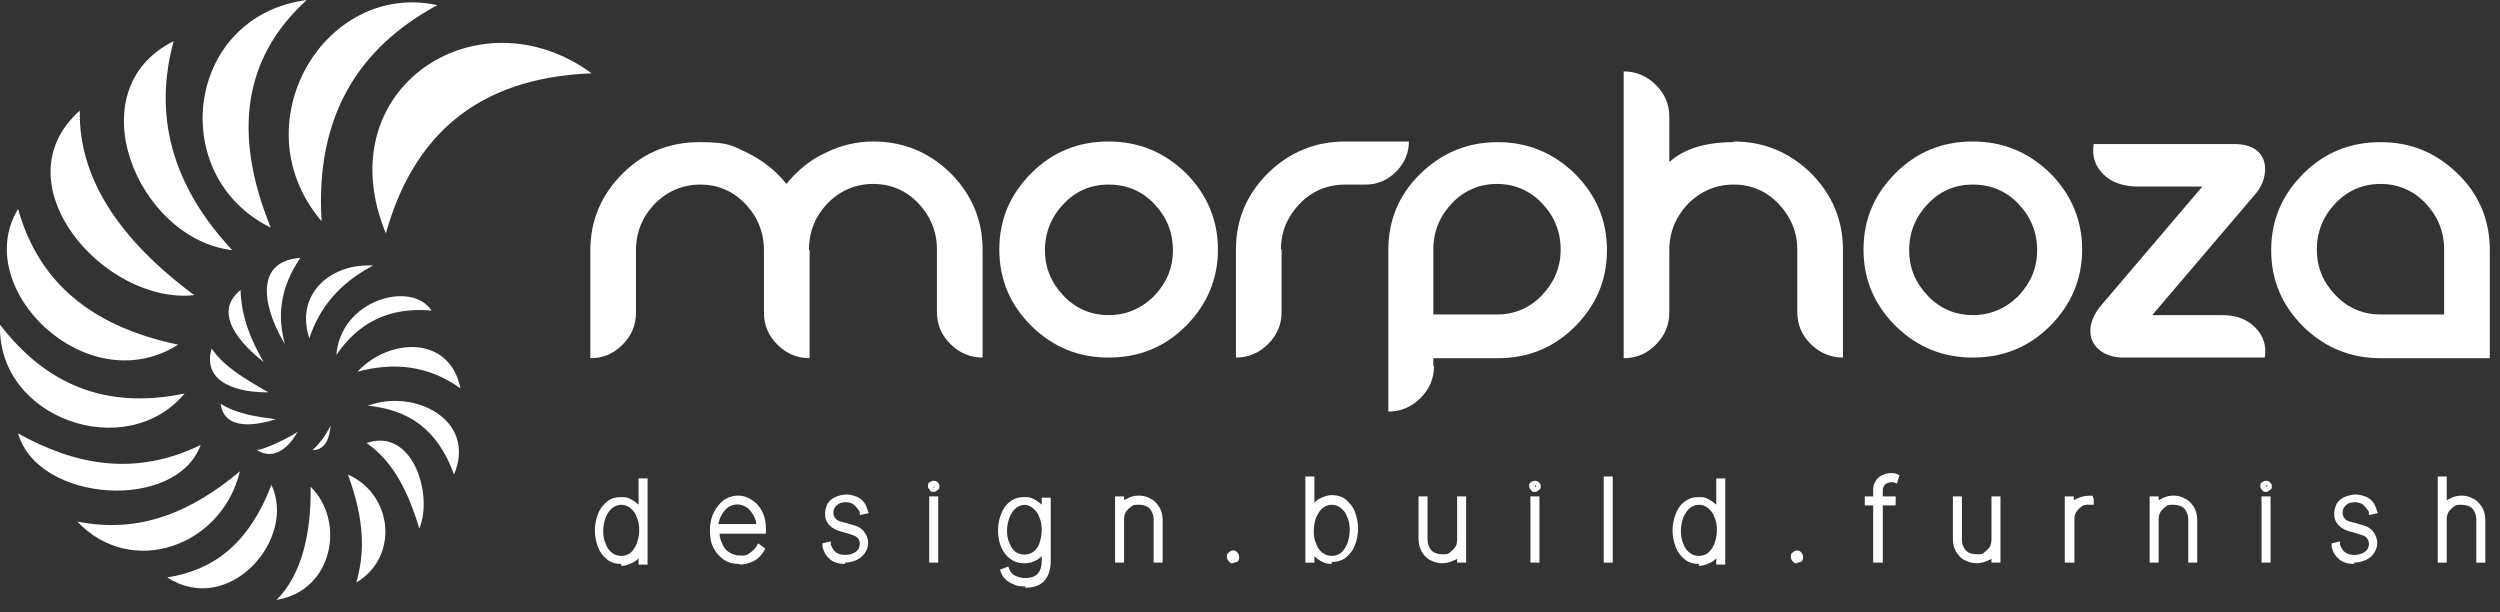 <svg width="196" height="48" viewBox="0 0 196 48" fill="none" xmlns="http://www.w3.org/2000/svg">
<rect x="0" y="0" width="196" height="48" fill="#333333" stroke="none"/>
<path fill-rule="evenodd" clip-rule="evenodd" d="M154.67 11.094C156.989 11.094 159.005 11.9 160.719 13.564C162.383 15.228 163.24 17.244 163.24 19.563C163.24 21.882 162.383 23.898 160.719 25.562C159.056 27.226 157.039 28.032 154.67 28.032C152.3 28.032 150.334 27.226 148.62 25.562C146.957 23.898 146.1 21.932 146.1 19.563C146.1 17.194 146.957 15.228 148.62 13.564C150.284 11.9 152.3 11.094 154.67 11.094ZM154.67 14.471C153.258 14.471 152.099 14.976 151.141 15.984C150.183 16.992 149.679 18.202 149.679 19.613C149.679 21.025 150.183 22.184 151.141 23.193C152.099 24.201 153.309 24.705 154.67 24.705C156.031 24.705 157.241 24.201 158.249 23.193C159.207 22.184 159.711 21.025 159.711 19.613C159.711 18.202 159.207 16.992 158.249 15.984C157.291 14.976 156.081 14.471 154.67 14.471Z" fill="white"/>
<path fill-rule="evenodd" clip-rule="evenodd" d="M135.916 11.093C138.235 11.093 140.252 11.899 141.966 13.563C143.63 15.226 144.487 17.243 144.487 19.562V28.031C143.529 28.031 142.672 27.678 141.966 26.973C141.26 26.267 140.907 25.46 140.907 24.452V19.562C140.907 18.201 140.403 16.991 139.445 15.983C138.487 14.974 137.278 14.47 135.916 14.47C134.555 14.47 133.345 14.974 132.337 15.983C131.379 16.991 130.875 18.201 130.875 19.612V24.502C130.875 25.46 130.522 26.317 129.817 27.023C129.111 27.729 128.304 28.082 127.296 28.082V5.598C128.254 5.598 129.111 5.951 129.817 6.656C130.522 7.362 130.875 8.169 130.875 9.177V12.706C131.984 11.698 133.648 11.143 135.916 11.143V11.093Z" fill="white"/>
<path fill-rule="evenodd" clip-rule="evenodd" d="M112.374 28.738V28.083H117.415C119.784 28.083 121.801 27.276 123.464 25.613C125.128 23.949 125.985 21.983 125.985 19.614C125.985 17.244 125.128 15.278 123.464 13.615C121.75 11.951 119.734 11.145 117.415 11.145C115.096 11.145 113.079 11.951 111.365 13.615C109.651 15.278 108.845 17.295 108.845 19.614V32.267C109.803 32.267 110.66 31.914 111.365 31.209C112.071 30.503 112.424 29.696 112.424 28.688L112.374 28.738ZM112.374 24.655V19.563C112.374 18.152 112.878 16.942 113.836 15.934C114.793 14.925 116.003 14.421 117.364 14.421C118.726 14.421 119.935 14.925 120.893 15.934C121.851 16.942 122.355 18.152 122.355 19.563C122.355 20.975 121.851 22.134 120.893 23.143C119.935 24.151 118.726 24.655 117.364 24.655H112.374Z" fill="white"/>
<path fill-rule="evenodd" clip-rule="evenodd" d="M100.426 19.563C100.426 18.151 100.93 16.992 101.888 15.984C102.846 14.976 104.056 14.471 105.467 14.471H107.08C107.988 14.471 108.794 14.118 109.45 13.463C110.105 12.808 110.458 12.001 110.458 11.094H105.467C103.148 11.094 101.132 11.9 99.418 13.564C97.754 15.228 96.897 17.194 96.897 19.563V28.032C97.855 28.032 98.712 27.679 99.418 26.974C100.123 26.268 100.476 25.461 100.476 24.453V19.513L100.426 19.563Z" fill="white"/>
<path fill-rule="evenodd" clip-rule="evenodd" d="M86.916 11.094C89.235 11.094 91.251 11.9 92.965 13.564C94.629 15.228 95.486 17.244 95.486 19.563C95.486 21.882 94.629 23.898 92.965 25.562C91.302 27.226 89.285 28.032 86.916 28.032C84.546 28.032 82.58 27.226 80.866 25.562C79.203 23.898 78.346 21.932 78.346 19.563C78.346 17.194 79.203 15.228 80.866 13.564C82.53 11.9 84.546 11.094 86.916 11.094ZM86.916 14.471C85.504 14.471 84.345 14.976 83.387 15.984C82.429 16.992 81.925 18.202 81.925 19.613C81.925 21.025 82.429 22.184 83.387 23.193C84.345 24.201 85.555 24.705 86.916 24.705C88.277 24.705 89.487 24.201 90.495 23.193C91.453 22.184 91.957 21.025 91.957 19.613C91.957 18.202 91.453 16.992 90.495 15.984C89.537 14.976 88.327 14.471 86.916 14.471Z" fill="white"/>
<path fill-rule="evenodd" clip-rule="evenodd" d="M63.473 19.613V28.083C62.516 28.083 61.658 27.73 60.953 27.024C60.247 26.318 59.894 25.512 59.894 24.503V19.613C59.894 18.202 59.39 16.992 58.432 15.984C57.474 14.976 56.264 14.471 54.903 14.471C53.542 14.471 52.332 14.976 51.324 15.984C50.366 16.992 49.862 18.202 49.862 19.613V24.503C49.862 25.512 49.509 26.318 48.803 27.024C48.098 27.73 47.291 28.083 46.283 28.083V19.613C46.283 17.294 47.14 15.278 48.803 13.614C50.467 11.951 52.483 11.144 54.853 11.144C57.222 11.144 57.424 11.447 58.634 12.001C59.844 12.606 60.852 13.413 61.658 14.421C62.465 13.413 63.473 12.556 64.683 12.001C65.893 11.396 67.153 11.094 68.464 11.094C70.783 11.094 72.8 11.9 74.514 13.564C76.177 15.228 77.034 17.244 77.034 19.563V28.032C76.076 28.032 75.219 27.679 74.514 26.974C73.808 26.268 73.455 25.461 73.455 24.453V19.563C73.455 18.151 72.951 16.942 71.993 15.933C71.035 14.925 69.825 14.421 68.464 14.421C67.103 14.421 65.893 14.925 64.885 15.933C63.927 16.942 63.423 18.151 63.423 19.563L63.473 19.613Z" fill="white"/>
<path fill-rule="evenodd" clip-rule="evenodd" d="M177.557 28.032C177.708 27.124 177.456 26.318 176.8 25.663C176.145 25.007 175.288 24.705 174.229 24.705H168.734L176.851 15.177C177.96 13.916 178.111 11.295 175.187 11.295H164.147C163.996 12.253 164.248 13.009 164.903 13.664C165.508 14.269 166.365 14.572 167.373 14.622H172.667L164.853 23.797C162.887 26.015 164.147 28.032 166.466 28.032C170.398 28.032 173.574 28.032 177.607 28.032H177.557Z" fill="white"/>
<path fill-rule="evenodd" clip-rule="evenodd" d="M191.621 24.655V19.563C191.621 18.152 191.117 16.942 190.16 15.934C189.202 14.925 187.992 14.421 186.631 14.421C185.27 14.421 184.06 14.925 183.102 15.934C182.144 16.942 181.64 18.152 181.64 19.563C181.64 20.975 182.144 22.134 183.102 23.143C184.06 24.151 185.27 24.655 186.631 24.655H191.621ZM195.201 19.614V28.083H186.631C184.312 28.083 182.295 27.276 180.581 25.613C178.918 23.949 178.061 21.983 178.061 19.614C178.061 17.244 178.918 15.278 180.581 13.615C182.245 11.951 184.261 11.145 186.631 11.145C189 11.145 190.966 11.951 192.68 13.615C194.394 15.278 195.201 17.295 195.201 19.614Z" fill="white"/>
<path d="M48.703 44.213C48.299 44.213 47.896 44.112 47.594 43.86C47.291 43.608 47.039 43.305 46.888 42.902C46.737 42.499 46.636 42.045 46.636 41.591C46.636 41.138 46.737 40.633 46.888 40.281C47.039 39.877 47.291 39.575 47.594 39.323C47.896 39.071 48.299 38.97 48.703 38.97C49.106 38.97 49.257 39.02 49.509 39.171C49.711 39.272 49.913 39.423 50.064 39.575V37.508H50.77V44.263H50.064V43.759C49.913 43.961 49.711 44.061 49.509 44.162C49.257 44.263 49.005 44.364 48.703 44.364V44.213ZM48.703 39.575C48.451 39.575 48.199 39.675 47.997 39.827C47.795 39.978 47.644 40.23 47.493 40.533C47.392 40.835 47.291 41.188 47.291 41.591C47.291 41.995 47.342 42.347 47.493 42.65C47.594 42.952 47.745 43.154 47.997 43.356C48.4 43.658 49.005 43.658 49.408 43.356C49.61 43.204 49.761 42.952 49.913 42.65C50.013 42.347 50.114 41.995 50.114 41.591C50.114 41.188 50.064 40.835 49.913 40.533C49.812 40.23 49.66 40.028 49.408 39.827C49.207 39.675 49.005 39.575 48.703 39.575Z" fill="white"/>
<path d="M57.928 44.211C57.474 44.211 57.071 44.111 56.718 43.858C56.365 43.606 56.113 43.304 55.911 42.901C55.71 42.497 55.659 42.044 55.659 41.539C55.659 41.035 55.76 40.582 55.962 40.178C56.163 39.775 56.415 39.473 56.718 39.221C57.323 38.817 58.079 38.716 58.734 39.069C58.986 39.221 59.239 39.372 59.44 39.624C59.642 39.876 59.793 40.128 59.894 40.43C59.995 40.733 60.045 41.035 60.045 41.388V41.842H56.415C56.415 42.144 56.516 42.397 56.617 42.598C56.718 42.901 56.919 43.153 57.172 43.304C57.424 43.455 57.676 43.556 58.029 43.556C58.381 43.556 58.482 43.556 58.633 43.455C58.785 43.354 58.936 43.254 59.037 43.153C59.138 43.052 59.239 42.951 59.289 42.85L59.44 42.598L59.995 43.001L59.894 43.203C59.793 43.354 59.692 43.505 59.541 43.657C59.39 43.808 59.188 43.959 58.936 44.06C58.684 44.161 58.381 44.262 58.029 44.262L57.928 44.211ZM56.365 41.086H59.289C59.289 40.834 59.188 40.632 59.087 40.43C58.936 40.178 58.785 39.926 58.533 39.775C58.079 39.473 57.524 39.473 57.071 39.775C56.869 39.926 56.667 40.178 56.516 40.481C56.415 40.682 56.365 40.884 56.315 41.086H56.365Z" fill="white"/>
<path d="M66.246 44.212C65.793 44.212 65.389 44.111 65.087 43.859C64.784 43.607 64.583 43.305 64.482 42.851V42.599C64.432 42.599 65.137 42.448 65.137 42.448V42.7C65.238 42.952 65.339 43.154 65.541 43.305C65.742 43.456 65.994 43.506 66.297 43.506C66.599 43.506 66.902 43.406 67.103 43.254C67.305 43.103 67.406 42.901 67.406 42.649C67.406 42.397 67.356 42.347 67.255 42.196C67.154 42.044 66.952 41.994 66.7 41.893L65.994 41.691C65.591 41.591 65.289 41.439 65.037 41.187C64.784 40.935 64.684 40.633 64.684 40.28C64.684 39.927 64.784 39.725 64.885 39.473C65.037 39.272 65.238 39.07 65.49 38.969C65.742 38.868 66.045 38.768 66.347 38.768C66.65 38.768 67.103 38.868 67.406 39.07C67.709 39.272 67.91 39.574 68.011 39.977L68.112 40.23L67.406 40.381V40.129C67.305 39.977 67.204 39.826 67.103 39.725C67.003 39.625 66.902 39.524 66.801 39.473C66.65 39.423 66.499 39.373 66.347 39.373C66.045 39.373 65.793 39.423 65.591 39.625C65.44 39.776 65.339 39.927 65.339 40.179C65.339 40.431 65.389 40.482 65.49 40.633C65.591 40.784 65.793 40.885 66.095 40.935L66.801 41.137C67.204 41.238 67.507 41.389 67.709 41.641C67.91 41.893 68.061 42.196 68.061 42.548C68.061 42.901 67.96 43.103 67.809 43.355C67.658 43.607 67.406 43.758 67.154 43.91C66.902 44.011 66.599 44.111 66.246 44.111V44.212Z" fill="white"/>
<path d="M73.556 44.11H72.85V38.918H73.556V44.11ZM73.203 38.565C73.102 38.565 72.951 38.565 72.9 38.414C72.799 38.313 72.749 38.212 72.749 38.111C72.749 38.01 72.749 37.859 72.9 37.809C73.052 37.657 73.354 37.657 73.505 37.809C73.606 37.91 73.656 38.01 73.656 38.111C73.656 38.212 73.656 38.363 73.505 38.414C73.404 38.514 73.304 38.565 73.203 38.565ZM73.253 38.111L73.152 38.212H73.253V38.111Z" fill="white"/>
<path d="M80.412 45.976C80.109 45.976 79.857 45.976 79.605 45.875C79.353 45.774 79.152 45.674 78.95 45.522C78.748 45.371 78.597 45.169 78.496 44.917L78.395 44.665L79.051 44.413L79.152 44.665C79.202 44.817 79.303 44.917 79.404 45.018C79.504 45.119 79.656 45.169 79.807 45.22C79.958 45.27 80.16 45.321 80.362 45.321C80.765 45.321 81.118 45.22 81.319 45.018C81.521 44.817 81.672 44.464 81.672 44.01V43.607C81.521 43.758 81.319 43.909 81.067 44.01C80.462 44.262 79.706 44.212 79.202 43.808C78.9 43.607 78.647 43.254 78.496 42.901C78.345 42.548 78.244 42.094 78.244 41.59C78.244 41.086 78.345 40.632 78.496 40.279C78.647 39.876 78.9 39.523 79.202 39.322C79.504 39.07 79.908 38.969 80.311 38.969C80.714 38.969 80.866 39.019 81.118 39.17C81.319 39.271 81.521 39.422 81.672 39.574V39.019H82.378V44.06C82.378 44.464 82.277 44.867 82.126 45.169C81.975 45.472 81.723 45.724 81.42 45.875C81.118 46.026 80.765 46.077 80.362 46.077L80.412 45.976ZM80.362 39.574C80.109 39.574 79.857 39.675 79.656 39.826C79.454 39.977 79.303 40.229 79.152 40.532C79.051 40.834 78.95 41.187 78.95 41.59C78.95 41.993 79 42.296 79.152 42.598C79.252 42.85 79.404 43.103 79.605 43.254C80.009 43.556 80.614 43.556 81.017 43.254C81.219 43.103 81.37 42.901 81.471 42.649C81.571 42.346 81.672 41.993 81.672 41.59C81.672 41.187 81.622 40.834 81.471 40.532C81.37 40.229 81.219 40.027 80.966 39.826C80.765 39.675 80.563 39.574 80.261 39.574H80.362Z" fill="white"/>
<path d="M91.15 44.109H90.445V40.731C90.445 40.379 90.344 40.126 90.142 39.874C89.941 39.673 89.638 39.572 89.285 39.572C88.932 39.572 88.832 39.572 88.68 39.723C88.529 39.824 88.378 39.975 88.277 40.126C88.176 40.278 88.126 40.479 88.126 40.731V44.109H87.42V38.916H88.126V39.219C88.176 39.219 88.227 39.118 88.327 39.118C88.882 38.765 89.689 38.765 90.243 39.118C90.546 39.269 90.747 39.522 90.898 39.773C91.05 40.026 91.15 40.379 91.15 40.731V44.109Z" fill="white"/>
<path d="M96.695 44.163C96.544 44.163 96.444 44.163 96.343 44.011C96.242 43.91 96.191 43.81 96.191 43.658C96.191 43.507 96.191 43.406 96.343 43.306C96.544 43.104 96.847 43.104 96.998 43.306C97.099 43.406 97.149 43.507 97.149 43.658C97.149 43.81 97.149 43.81 97.099 43.91C97.099 44.011 96.998 44.062 96.948 44.062C96.897 44.062 96.796 44.112 96.695 44.112V44.163Z" fill="white"/>
<path d="M104.408 44.212C104.106 44.212 103.854 44.161 103.602 44.01C103.4 43.909 103.198 43.758 103.047 43.607V44.111H102.341V37.355H103.047V39.422C103.198 39.221 103.4 39.12 103.602 39.019C103.854 38.918 104.106 38.817 104.408 38.817C104.812 38.817 105.215 38.918 105.517 39.17C105.82 39.422 106.072 39.725 106.223 40.128C106.374 40.532 106.475 40.985 106.475 41.439C106.475 41.893 106.374 42.397 106.223 42.75C106.072 43.153 105.82 43.455 105.517 43.707C105.215 43.959 104.812 44.06 104.408 44.06V44.212ZM104.408 39.574C104.156 39.574 103.904 39.674 103.702 39.826C103.501 39.977 103.35 40.229 103.198 40.532C103.097 40.834 102.997 41.187 102.997 41.59C102.997 41.993 103.047 42.346 103.198 42.649C103.299 42.951 103.45 43.153 103.702 43.355C104.106 43.657 104.711 43.657 105.114 43.355C105.316 43.203 105.467 42.951 105.618 42.649C105.719 42.346 105.82 41.993 105.82 41.59C105.82 41.187 105.769 40.834 105.618 40.532C105.517 40.229 105.366 40.027 105.114 39.826C104.912 39.674 104.711 39.574 104.408 39.574Z" fill="white"/>
<path d="M113.079 44.161C112.726 44.161 112.424 44.06 112.121 43.909C111.819 43.758 111.617 43.505 111.466 43.253C111.315 43.001 111.214 42.648 111.214 42.296V38.918H111.92V42.296C111.92 42.648 112.02 42.901 112.222 43.153C112.424 43.354 112.726 43.455 113.079 43.455C113.432 43.455 113.533 43.455 113.684 43.304C113.835 43.153 113.987 43.052 114.087 42.901C114.188 42.749 114.239 42.548 114.239 42.296V38.918H114.944V44.11H114.239V43.808C114.188 43.808 114.138 43.909 114.037 43.909C113.734 44.06 113.432 44.161 113.029 44.161H113.079Z" fill="white"/>
<path d="M120.691 44.11H119.986V38.918H120.691V44.11ZM120.338 38.565C120.238 38.565 120.086 38.565 120.036 38.414C119.935 38.313 119.885 38.212 119.885 38.111C119.885 38.01 119.885 37.859 120.036 37.809C120.187 37.657 120.49 37.657 120.641 37.809C120.792 37.96 120.792 38.01 120.792 38.111C120.792 38.212 120.792 38.363 120.641 38.414C120.54 38.514 120.439 38.565 120.338 38.565ZM120.338 38.061V38.162H120.439V38.061H120.338Z" fill="white"/>
<path d="M126.438 37.355H125.732V44.111H126.438V37.355Z" fill="white"/>
<path d="M133.194 44.213C132.791 44.213 132.388 44.112 132.085 43.86C131.783 43.608 131.531 43.305 131.38 42.902C131.228 42.499 131.127 42.045 131.127 41.591C131.127 41.138 131.228 40.633 131.38 40.281C131.531 39.877 131.783 39.524 132.085 39.323C132.388 39.071 132.791 38.97 133.194 38.97C133.598 38.97 133.749 39.02 134.001 39.171C134.203 39.272 134.404 39.423 134.555 39.575V37.508H135.261V44.263H134.555V43.759C134.404 43.961 134.203 44.061 134.001 44.162C133.749 44.263 133.497 44.364 133.194 44.364V44.213ZM133.194 39.575C132.942 39.575 132.69 39.675 132.489 39.827C132.287 39.978 132.136 40.23 131.984 40.533C131.884 40.835 131.783 41.188 131.783 41.591C131.783 41.995 131.833 42.347 131.984 42.65C132.085 42.952 132.237 43.154 132.489 43.356C132.892 43.658 133.497 43.658 133.9 43.356C134.102 43.204 134.253 42.952 134.404 42.65C134.505 42.347 134.606 41.995 134.606 41.591C134.606 41.188 134.555 40.835 134.404 40.533C134.303 40.23 134.152 40.028 133.9 39.827C133.698 39.675 133.497 39.575 133.194 39.575Z" fill="white"/>
<path d="M140.907 44.163C140.756 44.163 140.655 44.163 140.554 44.011C140.453 43.91 140.403 43.81 140.403 43.658C140.403 43.507 140.403 43.406 140.554 43.306C140.756 43.104 141.058 43.104 141.209 43.306C141.31 43.406 141.361 43.507 141.361 43.658C141.361 43.81 141.361 43.81 141.31 43.91C141.31 43.961 141.209 44.062 141.159 44.062C141.109 44.062 141.008 44.112 140.907 44.112V44.163Z" fill="white"/>
<path d="M147.561 44.11H146.856V39.623H146.2V38.918H146.856V38.414C146.856 38.162 146.906 37.91 147.057 37.708C147.158 37.506 147.36 37.355 147.561 37.254C147.864 37.103 148.217 37.053 148.469 37.103C148.519 37.103 148.62 37.103 148.67 37.153L148.922 37.254L148.721 37.91L148.469 37.809H148.368C148.368 37.809 148.318 37.809 148.267 37.809C148.116 37.809 147.965 37.859 147.813 37.96C147.713 38.061 147.612 38.212 147.612 38.414V38.918H148.62V39.623H147.612V44.11H147.561Z" fill="white"/>
<path d="M154.972 44.161C154.619 44.161 154.317 44.06 154.014 43.909C153.712 43.758 153.51 43.505 153.359 43.253C153.208 43.001 153.107 42.648 153.107 42.296V38.918H153.813V42.296C153.813 42.648 153.914 42.901 154.115 43.153C154.317 43.354 154.619 43.455 154.972 43.455C155.325 43.455 155.426 43.455 155.577 43.304C155.728 43.153 155.88 43.052 155.98 42.901C156.081 42.749 156.132 42.548 156.132 42.296V38.918H156.837V44.11H156.132V43.808C156.081 43.808 156.031 43.909 155.93 43.909C155.628 44.06 155.325 44.161 154.922 44.161H154.972Z" fill="white"/>
<path d="M162.584 44.108H161.878V38.916H162.584V39.218C162.635 39.218 162.685 39.117 162.786 39.117C163.088 38.966 163.391 38.865 163.794 38.865H164.046L164.147 39.117V39.571H163.794C163.542 39.571 163.34 39.571 163.189 39.722C163.038 39.823 162.887 39.974 162.786 40.126C162.685 40.277 162.635 40.478 162.635 40.73V44.108H162.584Z" fill="white"/>
<path d="M172.263 44.109H171.557V40.731C171.557 40.379 171.457 40.126 171.255 39.874C171.053 39.673 170.751 39.572 170.398 39.572C170.045 39.572 169.944 39.572 169.793 39.723C169.642 39.824 169.491 39.975 169.39 40.126C169.289 40.278 169.238 40.479 169.238 40.731V44.109H168.533V38.916H169.238V39.219C169.289 39.219 169.339 39.118 169.44 39.118C169.995 38.765 170.801 38.765 171.356 39.118C171.658 39.269 171.86 39.522 172.011 39.773C172.162 40.026 172.263 40.379 172.263 40.731V44.109Z" fill="white"/>
<path d="M178.011 44.11H177.305V38.918H178.011V44.11ZM177.658 38.565C177.557 38.565 177.406 38.565 177.355 38.414C177.255 38.313 177.204 38.212 177.204 38.111C177.204 38.01 177.204 37.859 177.355 37.809C177.507 37.657 177.809 37.657 177.96 37.809C178.112 37.96 178.112 38.01 178.112 38.111C178.112 38.212 178.112 38.363 177.96 38.414C177.859 38.514 177.759 38.565 177.658 38.565ZM177.658 38.061V38.162H177.759V38.061H177.658Z" fill="white"/>
<path d="M184.564 44.212C184.11 44.212 183.707 44.111 183.404 43.859C183.102 43.607 182.9 43.305 182.799 42.851V42.599L183.455 42.448V42.7C183.556 42.952 183.656 43.154 183.858 43.305C184.06 43.456 184.312 43.506 184.614 43.506C184.917 43.506 185.219 43.406 185.421 43.254C185.622 43.103 185.723 42.901 185.723 42.649C185.723 42.397 185.673 42.347 185.572 42.196C185.471 42.044 185.27 41.994 185.017 41.893L184.312 41.691C183.908 41.591 183.606 41.439 183.354 41.187C183.102 40.935 183.001 40.633 183.001 40.28C183.001 39.927 183.102 39.725 183.203 39.473C183.354 39.272 183.556 39.07 183.808 38.969C184.06 38.868 184.362 38.768 184.665 38.768C184.967 38.768 185.421 38.868 185.723 39.07C186.026 39.272 186.227 39.574 186.328 39.977L186.429 40.23L185.723 40.381V40.129C185.622 39.977 185.522 39.826 185.421 39.725C185.32 39.625 185.219 39.524 185.118 39.473C184.967 39.423 184.816 39.373 184.665 39.373C184.362 39.373 184.11 39.423 183.908 39.625C183.757 39.776 183.656 39.927 183.656 40.179C183.656 40.431 183.707 40.482 183.808 40.633C183.908 40.784 184.11 40.885 184.413 40.935L185.118 41.137C185.522 41.238 185.824 41.389 186.026 41.641C186.227 41.893 186.379 42.196 186.379 42.548C186.379 42.901 186.278 43.103 186.127 43.355C185.975 43.607 185.774 43.758 185.471 43.91C185.219 44.011 184.917 44.111 184.564 44.111V44.212Z" fill="white"/>
<path d="M194.849 44.111H194.143V40.733C194.143 40.38 194.042 40.128 193.84 39.876C193.639 39.674 193.336 39.574 192.983 39.574C192.631 39.574 192.53 39.574 192.378 39.725C192.227 39.826 192.076 39.977 191.975 40.128C191.874 40.279 191.824 40.481 191.824 40.733V44.111H191.118V37.355H191.824V39.221C191.874 39.221 191.925 39.12 192.026 39.12C192.58 38.767 193.387 38.767 193.941 39.12C194.244 39.271 194.445 39.523 194.597 39.775C194.748 40.027 194.849 40.38 194.849 40.733V44.111Z" fill="white"/>
<path d="M13.616 3.226C12.053 8.923 13.364 14.418 18.203 19.61C10.793 18.753 5.903 7.058 13.616 3.226ZM6.256 8.671C6.155 13.813 9.18 18.653 15.229 23.139C8.171 23.895 -0.147 14.367 6.256 8.671ZM1.416 16.384C2.878 21.576 6.508 25.458 13.969 27.021C6.81 31.558 -2.365 22.585 1.416 16.384ZM0.005 25.458C3.533 30.046 8.171 32.163 14.473 30.852C9.885 36.347 -0.247 32.819 0.005 25.458ZM1.416 33.978C5.852 36.448 10.541 37.406 15.733 34.885C13.818 40.128 2.979 39.422 1.416 33.978ZM6.054 40.885C10.995 41.893 15.078 40.078 18.808 36.952C17.397 42.85 10.289 45.371 6.054 40.885ZM13.112 45.27C16.641 44.716 19.464 42.75 21.279 38.011C23.295 42.246 17.951 48.396 13.112 45.27ZM21.682 47.035C23.648 45.069 24.404 41.842 24.354 38.162C27.076 40.834 26.169 46.279 21.682 47.035ZM27.278 37.204C28.689 41.036 28.538 43.556 27.933 45.674C31.311 43.657 30.807 38.767 27.278 37.204ZM28.74 34.734C30.807 36.146 32.017 38.566 32.873 41.439C33.983 38.818 32.369 33.474 28.74 34.734ZM28.84 31.81C31.966 32.113 34.285 33.575 35.596 37.204C37.411 32.869 32.42 30.449 28.84 31.81ZM28.034 29.138C30.857 28.382 33.579 28.634 36.1 30.449C35.243 26.214 30.454 26.517 28.034 29.138ZM26.37 27.828C28.084 25.307 30.504 24.047 33.831 24.349C32.319 21.98 26.723 23.442 26.37 27.828ZM24.253 26.517C25.009 24.248 26.471 22.282 29.244 20.82C25.967 20.619 23.093 23.038 24.253 26.517ZM23.547 20.215C19.565 20.518 20.926 24.702 22.337 26.971C21.732 24.803 21.934 22.585 23.547 20.215ZM18.859 22.736C18.909 24.803 19.666 26.668 20.674 28.382C19.061 27.122 16.54 24.601 18.859 22.736ZM16.59 27.323C17.548 28.735 19.111 29.642 21.027 30.752C18.96 30.802 15.784 30.147 16.59 27.323ZM17.296 31.659C18.607 32.466 20.119 32.667 21.631 32.869C20.17 33.323 17.599 33.827 17.296 31.659ZM20.069 35.238C20.321 35.49 23.144 34.079 23.346 33.827C22.69 35.037 21.48 36.196 20.069 35.238ZM24.505 35.289C25.11 34.734 25.564 34.079 25.917 33.373C25.866 34.028 25.665 35.289 24.505 35.289ZM30.252 18.3C32.369 10.738 37.31 6.1 46.384 5.747C37.511 -0.756 25.564 6.907 30.252 18.3ZM25.211 17.342C24.707 9.074 28.135 3.731 34.285 0.403C25.413 -1.512 18.758 9.78 25.211 17.342ZM24.051 0C19.111 4.487 18.203 10.435 21.228 17.846C13.011 13.813 14.523 1.26 24.051 0Z" fill="white"/>
</svg>
